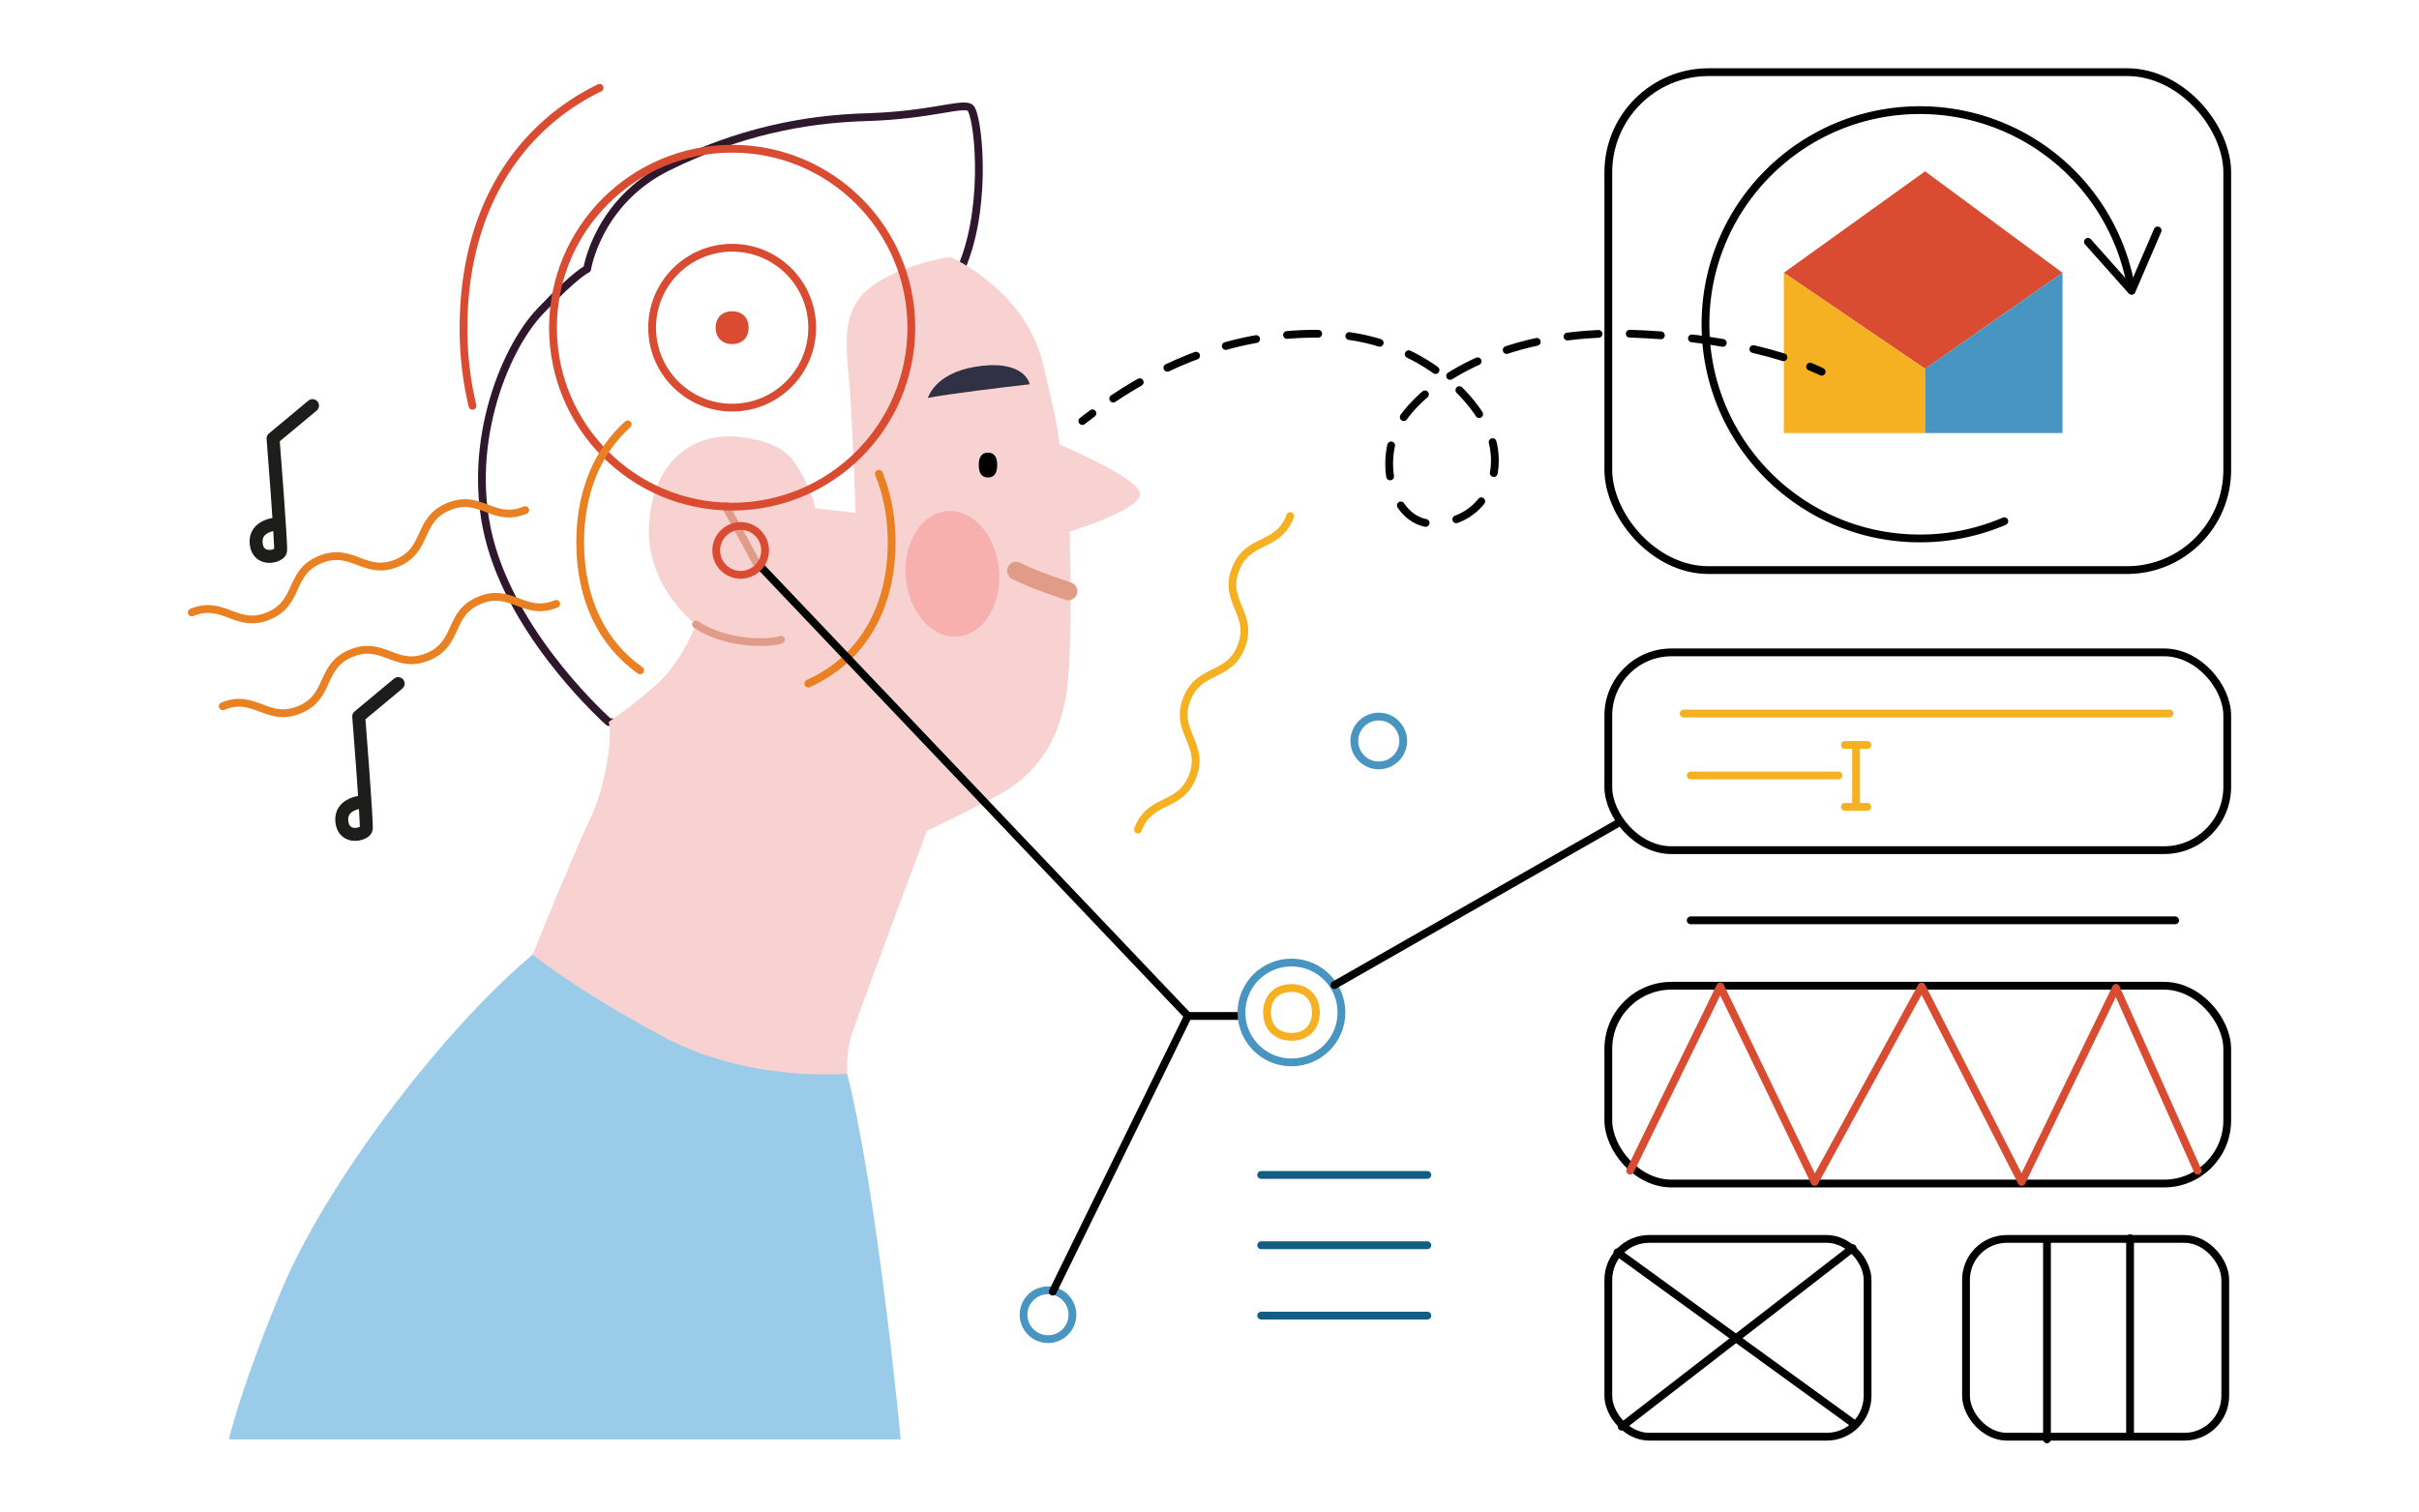 <?xml version="1.0" encoding="utf-8"?>
<svg xmlns="http://www.w3.org/2000/svg" viewBox="0 0 2200 1375">
  <g>
    <path d="M484.42,868.34C396.48,942.77,294.66,1081,256.24,1173.09s-48,136.27-48,136.27H819.13s-20.49-220.08-48.67-332.68Z" fill="#9acce9"/>
    <path d="M553.59,656.79s-81.12-71.65-106.73-159.52,11.1-179.13,44.4-214.11S534,244.78,534,244.78s9.39-61.42,73.43-93,123-43.51,181-45.21,87.09-13.65,93.92-8.53,16.23,83.59-6,140.75-87.1,292.59-87.1,292.59l-158,133.07Z" fill="none" stroke="#2f182d" stroke-linecap="round" stroke-linejoin="round" stroke-width="7.08"/>
    <path d="M864.38,233.69s67.46,29.85,83.68,95.54,15.37,75.06,15.37,75.06,73.43,30.71,73.43,45.21-64,34.13-64,34.13S975.38,580,971.11,621s-20.49,80.19-64.89,103.22S843,755.74,843,755.74s-63.19,168.9-68.31,185.11-4.27,35.83-4.27,35.83-87.94,8.53-166.5-33.27-119.54-75.07-119.54-75.07,35.87-88.71,52.09-122.83,20.49-79.34,17.08-88.72a445.19,445.19,0,0,0,43.54-34.12c23-20.47,35.86-54.59,35.86-54.59S586.89,534,590.3,476.8s40.13-83.6,81.12-79.33,49.52,18.77,58.91,35.83,11.1,29,11.1,29l36.71,4.26S775.58,391.5,773,355.67s-10.24-70.8,17.08-93S864.38,233.69,864.38,233.69Z" fill="#f8d2d1"/>
    <path d="M906.92,423.06c0,7.49-2.83,11.3-8.38,11.3s-8.39-3.81-8.39-11.3,2.83-11.3,8.39-11.3S906.92,415.57,906.92,423.06Z"/>
    <path d="M843.93,362c17.6-3.54,69.46-9.85,92.58-12.43,0,0-4.12-23.4-49.66-15.9C849.89,339.74,843.93,362,843.93,362Z" fill="#303145"/>
    <path d="M924.15,519.24c14.09,7.68,47.39,18.55,47.39,18.55" fill="none" stroke="#e19b89" stroke-linecap="round" stroke-linejoin="round" stroke-width="16.52"/>
    <path d="M633,568.08c27.33,18.34,66.39,17.7,77.27,13.86" fill="none" stroke="#e19b89" stroke-linecap="round" stroke-linejoin="round" stroke-width="7.08"/>
    <path d="M659.67,460.38c9.61,16.63,30.74,56.3,30.74,56.3" fill="none" stroke="#e19b89" stroke-linecap="round" stroke-linejoin="round" stroke-width="7.08"/>
    <g opacity=".25">
      <ellipse cx="861.39" cy="522.44" fill="#f44c44" rx="42.33" ry="57.07" transform="matrix(1 -.09 .09 1 -42.24 77.04)"/>
    </g>
    <path d="M680.81,298.09c0,9.07-5.87,14.93-14.94,14.93s-15-5.86-15-14.93,5.87-14.93,15-14.93S680.81,289,680.81,298.09Z" fill="#d94c31"/>
    <ellipse cx="665.87" cy="298.09" fill="none" rx="72.79" ry="72.73" stroke="#d94c31" stroke-linecap="round" stroke-linejoin="round" stroke-width="7.08"/>
    <ellipse cx="665.87" cy="298.09" fill="none" rx="162.95" ry="162.8" stroke="#d94c31" stroke-linecap="round" stroke-linejoin="round" stroke-width="7.08"/>
    <path d="M429.72,369.13a300,300,0,0,1-8.14-71c0-102.76,46.05-180.31,123.72-218.23" fill="none" stroke="#d94c31" stroke-linecap="round" stroke-linejoin="round" stroke-width="7.08"/>
    <path d="M799.28,431c7.58,18.26,11.62,39.22,11.62,62.4,0,61.32-28.29,107.15-75.74,128.39" fill="none" stroke="#e98022" stroke-linecap="round" stroke-linejoin="round" stroke-width="7.08"/>
    <path d="M582.15,609.8c-34.52-24.26-54.49-64.85-54.49-116.36,0-45.65,15.67-82.71,43.25-107.44" fill="none" stroke="#e98022" stroke-linecap="round" stroke-linejoin="round" stroke-width="7.08"/>
    <path d="M174.4,557.12c29.2-12,40.49,15.28,69.68,3.23S262,521,291.18,509s40.49,15.27,69.69,3.23,17.91-39.37,47.11-51.41,40.5,15.27,69.7,3.22" fill="none" stroke="#e98022" stroke-linecap="round" stroke-linejoin="round" stroke-width="7.08"/>
    <path d="M202.58,642.43c29.19-12,40.48,15.27,69.68,3.23s17.91-39.37,47.1-51.41,40.49,15.27,69.69,3.23,17.91-39.36,47.11-51.41,40.49,15.27,69.69,3.23" fill="none" stroke="#e98022" stroke-linecap="round" stroke-linejoin="round" stroke-width="7.08"/>
    <path d="M284.2,369l-35.86,29.86s7.68,97.25,6.83,102.36-20.49,10.24-22.2-6.82,19.64-17.91,19.64-17.91" fill="none" stroke="#1d1d1b" stroke-linecap="round" stroke-linejoin="round" stroke-width="11.8"/>
    <path d="M362.11,621.88l-35.86,29.85s7.69,97.25,6.83,102.37-20.49,10.23-22.2-6.83,19.64-17.91,19.64-17.91" fill="none" stroke="#1d1d1b" stroke-linecap="round" stroke-linejoin="round" stroke-width="11.8"/>
    <rect fill="none" height="452.96" rx="91.2" stroke="#000" stroke-linecap="round" stroke-linejoin="round" stroke-width="7.08" width="562.89" x="1462.71" y="65.64"/>
    <rect fill="none" height="179.93" rx="57.48" stroke="#000" stroke-linecap="round" stroke-linejoin="round" stroke-width="7.08" width="562.89" x="1462.71" y="593.45"/>
    <rect fill="none" height="179.93" rx="57.48" stroke="#000" stroke-linecap="round" stroke-linejoin="round" stroke-width="7.08" width="562.89" x="1462.71" y="896.71"/>
    <polygon fill="#d94c31" points="1875.75 248.12 1750.8 335.47 1622.34 248.12 1750.79 155.86 1875.75 248.12"/>
    <polygon fill="#f6b122" points="1750.8 335.47 1750.8 393.95 1622.34 393.95 1622.34 248.12 1750.8 335.47"/>
    <polygon fill="#4895c2" points="1875.75 248.12 1875.75 393.95 1750.8 393.95 1750.8 335.47 1875.75 248.12"/>
    <path d="M1822.86,474.13a194.58,194.58,0,0,1-76.78,15.68c-107.7,0-195-87.22-195-194.81s87.3-194.81,195-194.81a195,195,0,0,1,191.79,159.48" fill="none" stroke="#000200" stroke-linecap="round" stroke-linejoin="round" stroke-width="7.08"/>
    <path d="M1896.58,217.34a3.54,3.54,0,0,1,5,.29l36,40.44L1959,208.32a3.54,3.54,0,1,1,6.5,2.8L1941.91,266a3.53,3.53,0,0,1-2.69,2.09,3.57,3.57,0,0,1-3.21-1.14l-39.72-44.59a3.54,3.54,0,0,1,.29-5Z" fill="#000200"/>
    <path d="M984.35,383q4.42-3.48,9.17-7" fill="none" stroke="#000200" stroke-linecap="round" stroke-linejoin="round" stroke-width="7.08"/>
    <path d="M1012.42,362.6c46.35-31,109.61-60,188.37-59,96.06,1.28,151.13,67.81,157.54,102.36s-12.81,67.82-52.51,70.37-55.08-58.85-30.74-94.68,94.77-81.89,208.76-78.05c74.19,2.49,125.05,16.38,151.52,25.76" fill="none" stroke="#000200" stroke-dasharray="28.37 28.37" stroke-linecap="round" stroke-linejoin="round" stroke-width="7.08"/>
    <path d="M1646.19,333.5c7,2.84,10.55,4.68,10.55,4.68" fill="none" stroke="#000200" stroke-linecap="round" stroke-linejoin="round" stroke-width="7.08"/>
    <line fill="none" stroke="#000" stroke-linecap="round" stroke-linejoin="round" stroke-width="7.08" x1="1537.63" x2="1978.21" y1="837.21" y2="837.21"/>
    <polyline fill="none" points="1482.56 1064.97 1564.53 897.35 1650.34 1075.2 1747.68 897.35 1838.61 1075.2 1924.42 898.63 1998.7 1064.97" stroke="#d94c31" stroke-linecap="round" stroke-linejoin="round" stroke-width="7.08"/>
    <line fill="none" stroke="#f6b122" stroke-linecap="round" stroke-linejoin="round" stroke-width="7.08" x1="1531.23" x2="1973.09" y1="649.11" y2="649.11"/>
    <line fill="none" stroke="#f6b122" stroke-linecap="round" stroke-linejoin="round" stroke-width="7.08" x1="1537.63" x2="1672.11" y1="705.41" y2="705.41"/>
    <line fill="none" stroke="#f6b122" stroke-linecap="round" stroke-linejoin="round" stroke-width="7.08" x1="1688.05" x2="1688.05" y1="678.54" y2="732.92"/>
    <line fill="none" stroke="#f6b122" stroke-linecap="round" stroke-linejoin="round" stroke-width="7.08" x1="1677.8" x2="1698.3" y1="677.69" y2="677.69"/>
    <line fill="none" stroke="#f6b122" stroke-linecap="round" stroke-linejoin="round" stroke-width="7.08" x1="1677.8" x2="1698.3" y1="733.99" y2="733.99"/>
    <rect fill="none" height="179.93" rx="37.2" stroke="#000" stroke-linecap="round" stroke-linejoin="round" stroke-width="7.08" width="235.79" x="1788.02" y="1127.02"/>
    <line fill="none" stroke="#000" stroke-linecap="round" stroke-linejoin="round" stroke-width="7.08" x1="1471.03" x2="1686.2" y1="1139.18" y2="1295.28"/>
    <line fill="none" stroke="#000" stroke-linecap="round" stroke-linejoin="round" stroke-width="7.08" x1="1684.92" x2="1474.88" y1="1135.34" y2="1297.84"/>
    <line fill="none" stroke="#000" stroke-linecap="round" stroke-linejoin="round" stroke-width="7.08" x1="1861.66" x2="1861.66" y1="1130.22" y2="1309.36"/>
    <line fill="none" stroke="#000" stroke-linecap="round" stroke-linejoin="round" stroke-width="7.08" x1="1937.23" x2="1937.23" y1="1126.38" y2="1306.8"/>
    <rect fill="none" height="179.93" rx="37.2" stroke="#000" stroke-linecap="round" stroke-linejoin="round" stroke-width="7.08" width="235.79" x="1462.71" y="1127.02"/>
    <polyline fill="none" points="692.33 516.04 1080.4 924.22 1129.07 924.22" stroke="#000200" stroke-linecap="round" stroke-linejoin="round" stroke-width="7.08"/>
    <ellipse cx="1174.54" cy="921.02" fill="none" rx="45.47" ry="45.42" stroke="#4895c2" stroke-linecap="round" stroke-linejoin="round" stroke-width="7.08"/>
    <path d="M1196.77,921c0,13.49-8.72,22.21-22.23,22.21s-22.23-8.72-22.23-22.21,8.72-22.21,22.23-22.21S1196.77,907.52,1196.77,921Z" fill="none" stroke="#f6b122" stroke-linecap="round" stroke-linejoin="round" stroke-width="7.08"/>
    <ellipse cx="954.25" cy="1197.4" fill="none" rx="22.21" ry="22.23" stroke="#4895c2" stroke-linecap="round" stroke-linejoin="round" stroke-width="7.08" transform="rotate(-90 952.975 1197.255)"/>
    <ellipse cx="673.58" cy="500.69" fill="none" rx="22.21" ry="22.23" stroke="#d94c31" stroke-linecap="round" stroke-linejoin="round" stroke-width="7.08" transform="rotate(-89.93 673.602 500.68)"/>
    <ellipse cx="1253.95" cy="674.06" fill="none" rx="22.23" ry="22.21" stroke="#4895c2" stroke-linecap="round" stroke-linejoin="round" stroke-width="7.08"/>
    <line fill="none" stroke="#000200" stroke-linecap="round" stroke-linejoin="round" stroke-width="7.08" x1="1080.4" x2="957.45" y1="924.22" y2="1175.01"/>
    <line fill="none" stroke="#000200" stroke-linecap="round" stroke-linejoin="round" stroke-width="7.08" x1="1213.6" x2="1473.6" y1="896.07" y2="747.64"/>
    <path d="M1034.88,754.64c11.08-29.55,38.78-19.18,49.87-48.73s-16.63-39.92-5.54-69.48,38.78-19.18,49.86-48.73-16.62-39.93-5.53-69.49,38.78-19.19,49.86-48.74" fill="none" stroke="#f6b122" stroke-linecap="round" stroke-linejoin="round" stroke-width="7.08"/>
    <line fill="none" stroke="#125d83" stroke-linecap="round" stroke-linejoin="round" stroke-width="7.08" x1="1147" x2="1298.13" y1="1068.81" y2="1068.81"/>
    <line fill="none" stroke="#125d83" stroke-linecap="round" stroke-linejoin="round" stroke-width="7.08" x1="1147" x2="1298.13" y1="1132.78" y2="1132.78"/>
    <line fill="none" stroke="#125d83" stroke-linecap="round" stroke-linejoin="round" stroke-width="7.08" x1="1147" x2="1298.13" y1="1196.76" y2="1196.76"/>
  </g>
</svg>